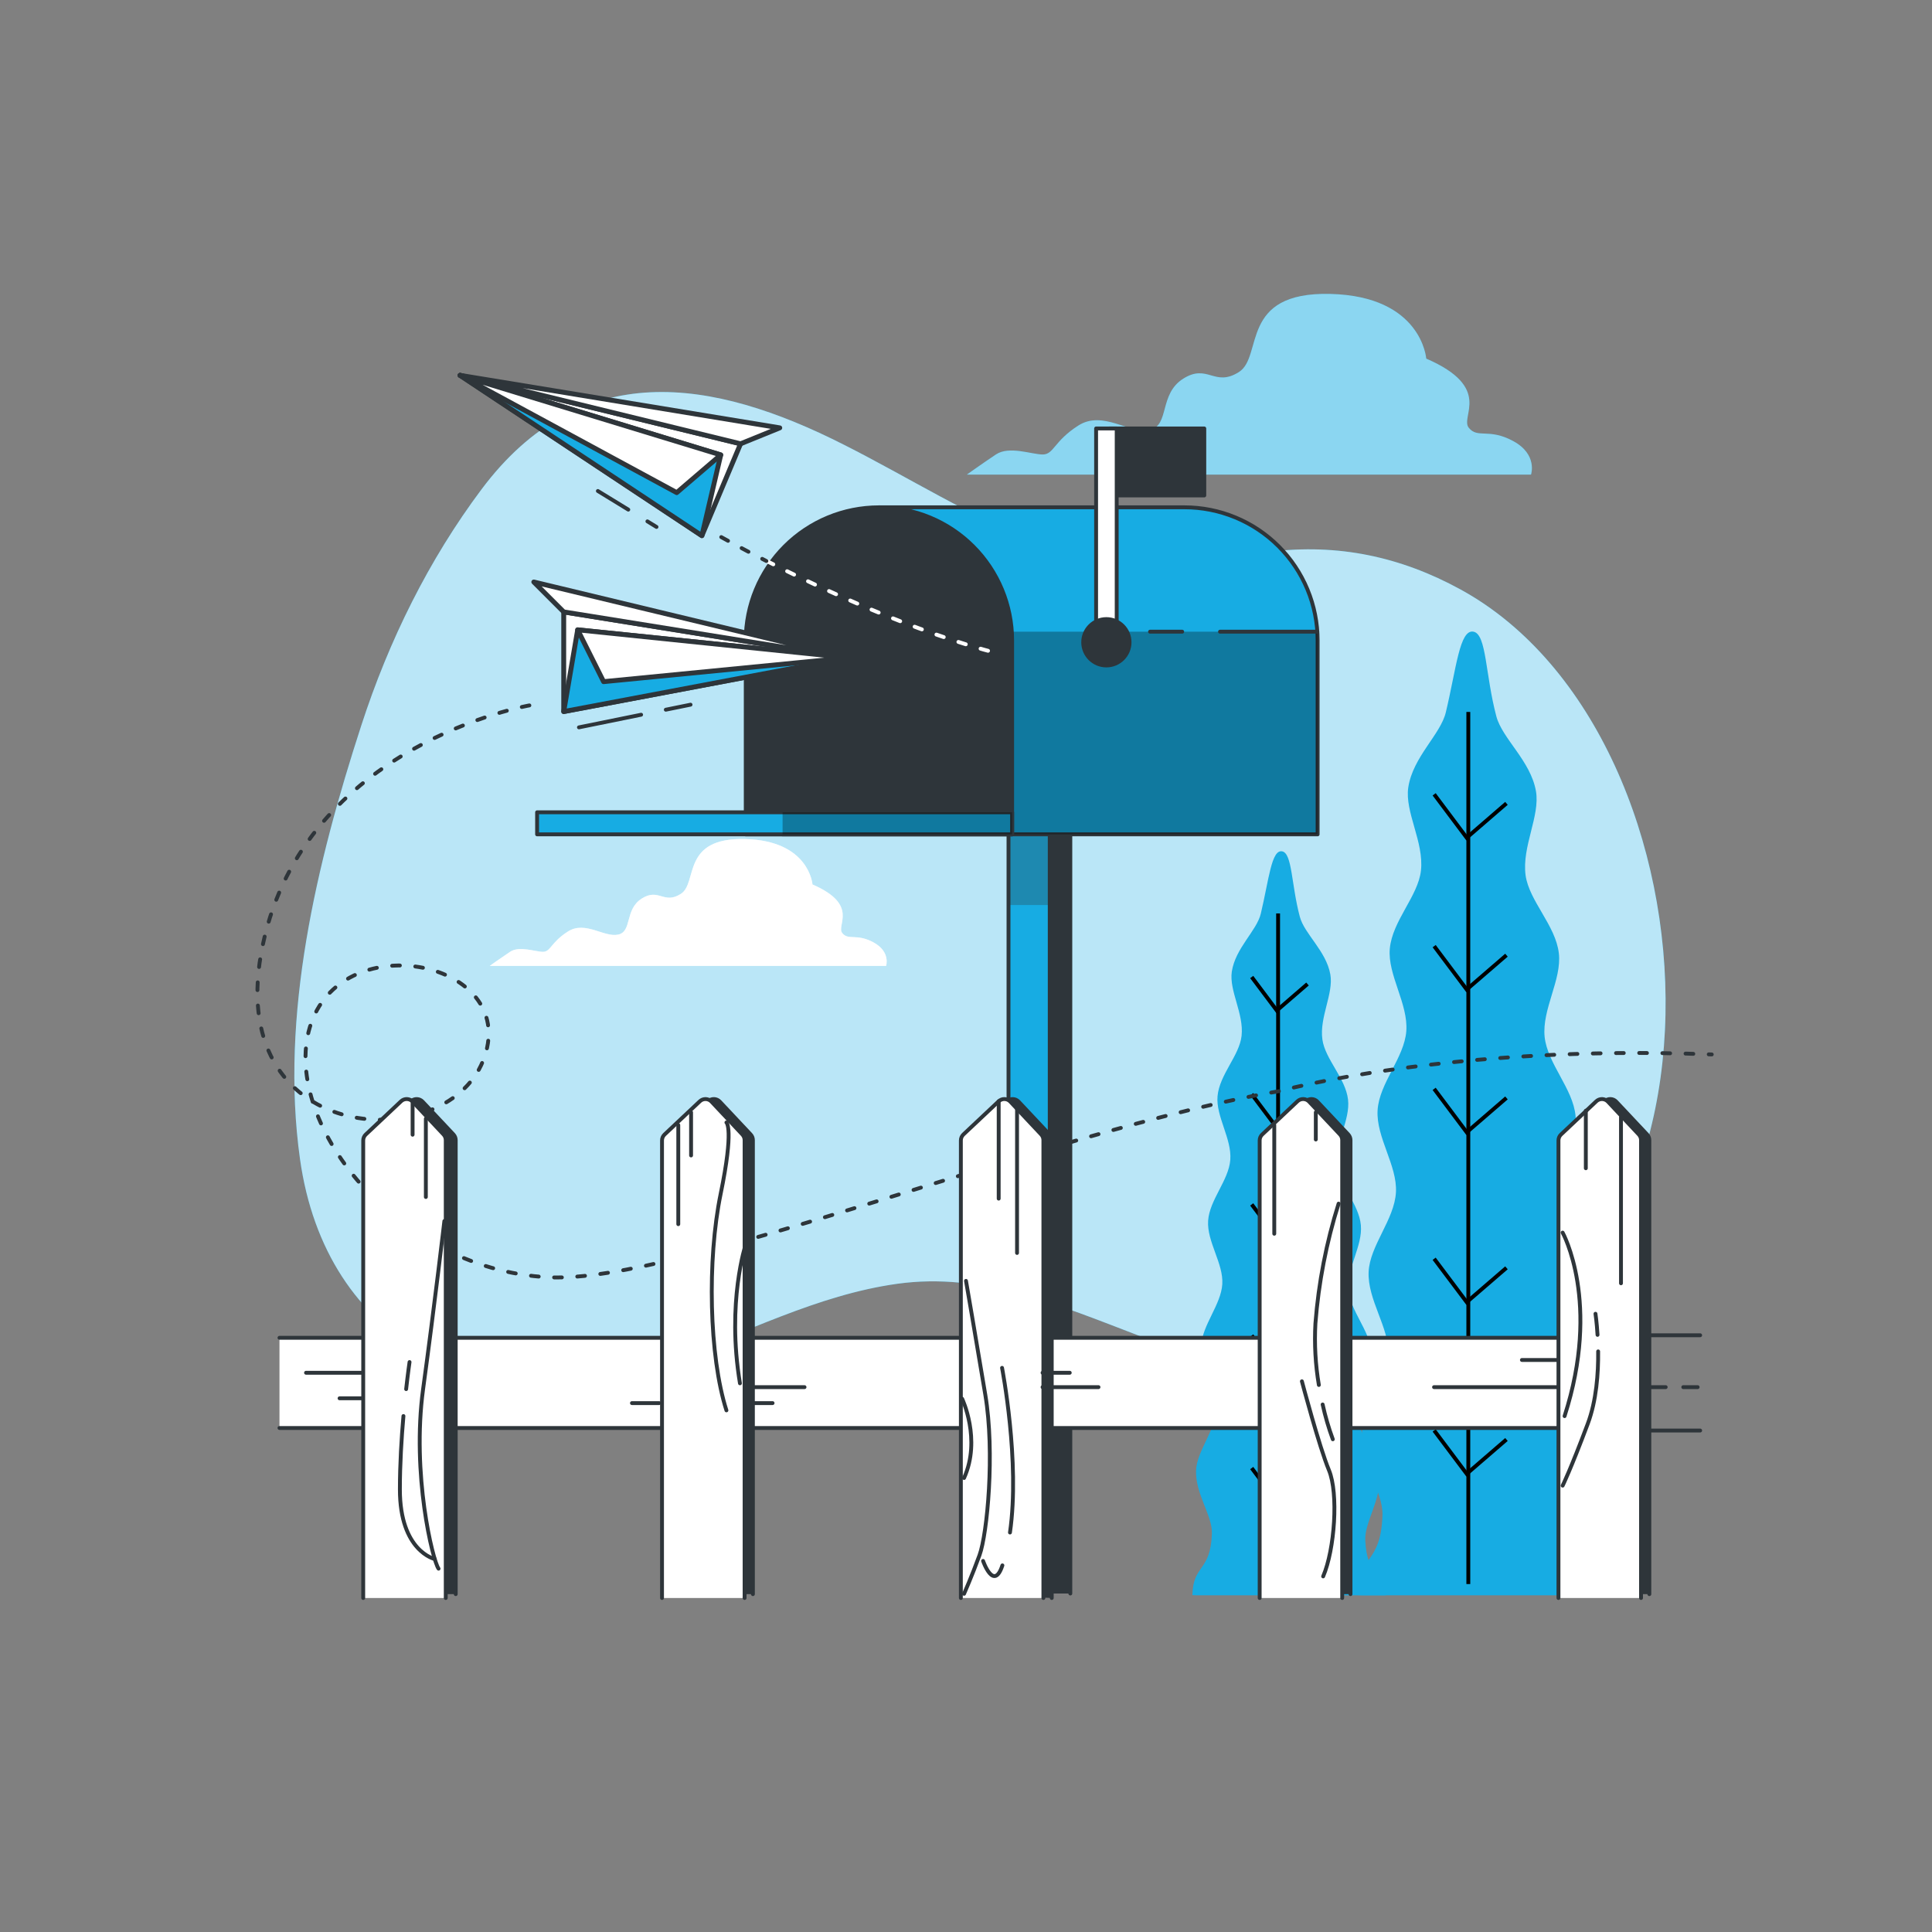 <svg width="500" height="500" viewBox="0 0 500 500" fill="none" xmlns="http://www.w3.org/2000/svg">
<rect x="0" y="0" width="500" height="500" fill="#808080" stroke="none"/>
<path d="M378 152.56C362.44 144.04 346.23 140.62 328.54 142.81C306.75 145.5 289.54 148.67 268.69 140.55C251.16 133.73 235.15 123.55 218.43 115.11C184.23 97.76 150.28 92.39 124.64 126.61C111 144.82 100.64 165.73 93.49 187.79C81.93 223.38 72.43 262.79 77.64 299.96C84.23 347.08 124.64 369.2 172.98 352.13C192.53 345.23 211.4 335.13 232.25 332.24C275.88 326.18 311.84 366.24 364.16 356.5C454.34 339.74 447.68 190.71 378 152.56Z" fill="#17ACE3"/>
<path opacity="0.7" d="M378 152.56C362.44 144.04 346.23 140.62 328.54 142.81C306.75 145.5 289.54 148.67 268.69 140.55C251.16 133.73 235.15 123.55 218.43 115.11C184.23 97.76 150.28 92.39 124.64 126.61C111 144.82 100.64 165.73 93.49 187.79C81.93 223.38 72.43 262.79 77.64 299.96C84.23 347.08 124.64 369.2 172.98 352.13C192.53 345.23 211.4 335.13 232.25 332.24C275.88 326.18 311.84 366.24 364.16 356.5C454.34 339.74 447.68 190.71 378 152.56Z" fill="white"/>
<path d="M391.65 114.17C385.3 110.7 382.42 113.59 380.11 110.7C377.8 107.81 386.46 100.31 369.11 92.81C369.11 92.81 367.96 76.65 344.29 76.07C320.62 75.49 327 92.23 320.65 96.27C314.3 100.31 312.57 94 306.22 98C299.87 102 302.76 110.12 297.57 111.27C292.38 112.42 285.44 106.08 279.09 110.12C272.74 114.16 272.74 117.62 269.86 117.62C266.98 117.62 261.2 115.31 257.74 117.62C254.28 119.93 250.23 122.82 250.23 122.82H396.23C396.23 122.82 398 117.63 391.65 114.17Z" fill="#17ACE3"/>
<path opacity="0.5" d="M391.65 114.17C385.3 110.7 382.42 113.59 380.11 110.7C377.8 107.81 386.46 100.31 369.11 92.81C369.11 92.81 367.96 76.65 344.29 76.07C320.62 75.49 327 92.23 320.65 96.27C314.3 100.31 312.57 94 306.22 98C299.87 102 302.76 110.12 297.57 111.27C292.38 112.42 285.44 106.08 279.09 110.12C272.74 114.16 272.74 117.62 269.86 117.62C266.98 117.62 261.2 115.31 257.74 117.62C254.28 119.93 250.23 122.82 250.23 122.82H396.23C396.23 122.82 398 117.63 391.65 114.17Z" fill="white"/>
<path d="M226.08 243.9C221.62 241.47 219.59 243.49 217.97 241.47C216.35 239.45 222.43 234.17 210.27 228.9C210.27 228.9 209.46 217.55 192.83 217.14C176.2 216.73 180.67 228.49 176.21 231.33C171.75 234.17 170.54 229.71 166.08 232.55C161.62 235.39 163.64 241.06 160 241.87C156.36 242.68 151.48 238.22 147 241.06C142.52 243.9 142.54 246.33 140.52 246.33C138.5 246.33 134.43 244.71 132 246.33C129.57 247.95 126.73 249.98 126.73 249.98H229.32C229.32 249.98 230.54 246.33 226.08 243.9Z" fill="white"/>
<path opacity="0.5" d="M226.08 243.9C221.62 241.47 219.59 243.49 217.97 241.47C216.35 239.45 222.43 234.17 210.27 228.9C210.27 228.9 209.46 217.55 192.83 217.14C176.2 216.73 180.67 228.49 176.21 231.33C171.75 234.17 170.54 229.71 166.08 232.55C161.62 235.39 163.64 241.06 160 241.87C156.36 242.68 151.48 238.22 147 241.06C142.52 243.9 142.54 246.33 140.52 246.33C138.5 246.33 134.43 244.71 132 246.33C129.57 247.95 126.73 249.98 126.73 249.98H229.32C229.32 249.98 230.54 246.33 226.08 243.9Z" fill="white"/>
<path d="M352.87 412.87H416.07C414.86 405.14 409.89 406.5 409.23 394.52C408.9 388.52 414.49 381.02 414 373.1C413.6 366.57 407.17 359.88 406.67 352.41C406.22 345.67 411.67 338.19 411.18 330.93C410.67 324.07 404.18 317.48 403.57 310.34C403.01 303.34 408.39 295.83 407.75 288.79C407.11 281.75 400.48 275.28 399.75 268.34C399.02 261.21 404.23 253.53 403.43 246.71C402.59 239.46 395.75 233.2 394.82 226.52C393.82 219.09 398.63 211.15 397.5 204.73C396.11 196.87 388.79 191.18 387.25 185.38C384.38 174.57 384.74 164.16 381.35 163.48C377.74 162.76 376.91 172.97 374.17 184.38C372.79 190.11 365.64 195.92 364.46 203.79C363.51 210.16 368.57 217.91 367.74 225.31C367 231.94 360.33 238.31 359.68 245.52C359.07 252.3 364.48 259.77 363.95 266.86C363.43 273.75 356.95 280.32 356.52 287.32C356.09 294.32 361.65 301.64 361.27 308.55C360.88 315.63 354.53 322.32 354.2 329.13C353.86 336.34 359.55 343.61 359.27 350.29C358.96 357.7 352.7 364.48 352.47 370.96C352.19 378.82 357.96 386.07 357.78 392.06C357.4 405.06 351.45 402.35 351.24 412.81L352.87 412.87Z" fill="#17ACE3"/>
<path d="M380 184.25V409.95" stroke="black" stroke-miterlimit="10"/>
<path d="M389.87 207.91L379.58 216.8L371.16 205.57" stroke="black" stroke-miterlimit="10"/>
<path d="M389.87 247.2L379.58 256.08L371.16 244.86" stroke="black" stroke-miterlimit="10"/>
<path d="M389.87 284.14L379.58 293.03L371.16 281.8" stroke="black" stroke-miterlimit="10"/>
<path d="M389.87 328.11L379.58 336.99L371.16 325.77" stroke="black" stroke-miterlimit="10"/>
<path d="M389.87 372.54L379.58 381.42L371.16 370.2" stroke="black" stroke-miterlimit="10"/>
<path d="M309.82 412.87H358.61C357.67 406.87 353.84 407.95 353.33 398.71C353.07 394.05 357.38 388.29 357.01 382.17C356.7 377.17 351.74 371.96 351.35 366.17C351 360.97 355.24 355.17 354.83 349.59C354.44 344.29 349.41 339.21 348.96 333.7C348.51 328.19 352.68 322.49 352.19 317.06C351.7 311.63 346.57 306.63 346.03 301.28C345.47 295.77 349.49 289.85 348.87 284.57C348.22 278.98 342.94 274.15 342.23 269C341.43 263.26 345.17 257.13 344.29 252.18C343.22 246.11 337.57 241.71 336.39 237.24C334.17 228.9 334.45 220.85 331.83 220.33C329.04 219.77 328.4 227.65 326.29 236.47C325.23 240.89 319.7 245.38 318.79 251.47C318.06 256.39 321.96 262.37 321.32 268.08C320.75 273.2 315.61 278.08 315.1 283.68C314.63 288.91 318.81 294.68 318.4 300.15C318 305.47 313.01 310.54 312.66 315.94C312.31 321.34 316.66 327 316.33 332.33C316 337.66 311.13 342.96 310.88 348.22C310.61 353.78 315 359.39 314.79 364.55C314.55 370.27 309.72 375.55 309.54 380.55C309.32 386.61 313.78 392.22 313.64 396.83C313.34 406.83 308.75 404.78 308.59 412.83L309.82 412.87Z" fill="#17ACE3"/>
<path d="M330.77 236.4V410.62" stroke="black" stroke-miterlimit="10"/>
<path d="M338.38 254.66L330.44 261.52L323.94 252.85" stroke="black" stroke-miterlimit="10"/>
<path d="M338.38 284.98L330.44 291.84L323.94 283.18" stroke="black" stroke-miterlimit="10"/>
<path d="M338.38 313.5L330.44 320.36L323.94 311.7" stroke="black" stroke-miterlimit="10"/>
<path d="M338.38 347.44L330.44 354.3L323.94 345.63" stroke="black" stroke-miterlimit="10"/>
<path d="M338.38 381.74L330.44 388.59L323.94 379.93" stroke="black" stroke-miterlimit="10"/>
<path d="M266.33 412.4V210.22H277V412.4" fill="#2E353A"/>
<path d="M266.33 412.4V210.22H277V412.4" stroke="#2E353A" stroke-linecap="round" stroke-linejoin="round"/>
<path d="M261 412.4V210.22H271.67V412.4" fill="#17ACE3"/>
<path d="M261 412.4V210.22H271.67V412.4" stroke="#2E353A" stroke-linecap="round" stroke-linejoin="round"/>
<g style="mix-blend-mode:multiply" opacity="0.3">
<path d="M271.67 210.22H261V234.22H271.67V210.22Z" fill="#2E353A"/>
</g>
<path d="M306.53 131.29H227.47L261.93 215.93H341V165.75C341 161.224 340.108 156.742 338.376 152.56C336.644 148.379 334.104 144.579 330.903 141.379C327.702 138.179 323.902 135.641 319.72 133.91C315.538 132.179 311.056 131.288 306.53 131.29Z" fill="#17ACE3" stroke="#2E353A" stroke-linecap="round" stroke-linejoin="round"/>
<g style="mix-blend-mode:multiply" opacity="0.3">
<path d="M255.9 201.11L261.9 215.93H341V165.75C341 164.99 341 164.23 340.92 163.48H255.92L255.9 201.11Z" fill="black"/>
</g>
<path d="M305.95 163.48H297.63" stroke="#2E353A" stroke-linecap="round" stroke-linejoin="round"/>
<path d="M340.92 163.48H315.74" stroke="#2E353A" stroke-linecap="round" stroke-linejoin="round"/>
<path d="M227.47 131.29C236.612 131.29 245.38 134.921 251.844 141.386C258.308 147.85 261.94 156.618 261.94 165.76V215.94H193V165.75C193.003 156.61 196.635 147.845 203.1 141.382C209.564 134.92 218.33 131.29 227.47 131.29Z" fill="#2E353A" stroke="#2E353A" stroke-linecap="round" stroke-linejoin="round"/>
<path d="M261.93 210.22H202.53V215.93H261.93V210.22Z" fill="#17ACE3" stroke="#2E353A" stroke-linecap="round" stroke-linejoin="round"/>
<path d="M261.93 210.22H139V215.93H261.93V210.22Z" fill="#17ACE3" stroke="#2E353A" stroke-linecap="round" stroke-linejoin="round"/>
<path opacity="0.3" d="M261.93 210.22H202.53V215.93H261.93V210.22Z" fill="black"/>
<path d="M311.67 110.89H287V128.22H311.67V110.89Z" fill="#2E353A" stroke="#2E353A" stroke-linecap="round" stroke-linejoin="round"/>
<path d="M289 110.89H283.67V164.89H289V110.89Z" fill="white" stroke="#2E353A" stroke-linecap="round" stroke-linejoin="round"/>
<path d="M286.33 172.22C289.644 172.22 292.33 169.534 292.33 166.22C292.33 162.906 289.644 160.22 286.33 160.22C283.016 160.22 280.33 162.906 280.33 166.22C280.33 169.534 283.016 172.22 286.33 172.22Z" fill="#2E353A" stroke="#2E353A" stroke-linecap="round" stroke-linejoin="round"/>
<path d="M198.34 145.15C212.26 152.22 236.46 163.55 258.78 169.25" stroke="white" stroke-linecap="round" stroke-linejoin="round" stroke-dasharray="2 4"/>
<path d="M186.66 139C186.66 139 191.12 141.52 198.34 145.19" stroke="#2E353A" stroke-linecap="round" stroke-linejoin="round" stroke-dasharray="2 4"/>
<path d="M181.65 138.63L191.66 114.85L119.07 97.14L181.65 138.63Z" fill="white" stroke="#2E353A" stroke-width="1.263" stroke-linecap="round" stroke-linejoin="round"/>
<path d="M186.53 117.73L181.65 138.63L119.07 97.14L186.53 117.73Z" fill="#17ACE3" stroke="#2E353A" stroke-width="1.263" stroke-linecap="round" stroke-linejoin="round"/>
<path d="M186.53 117.73L175.14 127.49L119.07 97.14L186.53 117.73Z" fill="white" stroke="#2E353A" stroke-width="1.263" stroke-linecap="round" stroke-linejoin="round"/>
<path d="M191.66 114.85L201.8 110.73L119.07 97.14L191.66 114.85Z" fill="white" stroke="#2E353A" stroke-width="1.263" stroke-linecap="round" stroke-linejoin="round"/>
<path d="M167.55 134.93L169.9 136.37" stroke="#2E353A" stroke-linecap="round" stroke-linejoin="round"/>
<path d="M154.73 127.07L162.6 131.89" stroke="#2E353A" stroke-linecap="round" stroke-linejoin="round"/>
<path d="M145.89 184.15V158.36L219.67 170.22L145.89 184.15Z" fill="white" stroke="#2E353A" stroke-width="1.263" stroke-linecap="round" stroke-linejoin="round"/>
<path d="M149.5 163L145.89 184.15L219.67 170.22L149.5 163Z" fill="#17ACE3" stroke="#2E353A" stroke-width="1.263" stroke-linecap="round" stroke-linejoin="round"/>
<path d="M149.5 163L156.21 176.41L219.67 170.22L149.5 163Z" fill="white" stroke="#2E353A" stroke-width="1.263" stroke-linecap="round" stroke-linejoin="round"/>
<path d="M145.89 158.36L138.15 150.62L219.67 170.22L145.89 158.36Z" fill="white" stroke="#2E353A" stroke-width="1.263" stroke-linecap="round" stroke-linejoin="round"/>
<path d="M172.31 183.67L178.71 182.37" stroke="#2E353A" stroke-linecap="round" stroke-linejoin="round"/>
<path d="M149.83 188.24L165.92 184.97" stroke="#2E353A" stroke-linecap="round" stroke-linejoin="round"/>
<path d="M137 182.56C137 182.56 79 192.56 68 244.56C57 296.56 115 299.56 125 274.56C135 249.56 91 239.56 81 263.56C71 287.56 101 328.56 142 330.56C176.07 332.22 271.59 292.45 331 282.4C331 282.4 375 270.22 443 272.89" stroke="#2E353A" stroke-linecap="round" stroke-linejoin="round" stroke-dasharray="2 4"/>
<path d="M423.33 345.56H440" stroke="#2E353A" stroke-linecap="round" stroke-linejoin="round"/>
<path d="M423.33 370.22H440" stroke="#2E353A" stroke-linecap="round" stroke-linejoin="round"/>
<path d="M72.33 369.56H421.33V346.22H72.33" fill="white"/>
<path d="M72.33 369.56H421.33V346.22H72.33" stroke="#2E353A" stroke-linecap="round" stroke-linejoin="round"/>
<path d="M96.59 412.56V295.14C96.59 294.852 96.649 294.567 96.762 294.303C96.876 294.038 97.042 293.799 97.25 293.6L106.37 285.01C106.781 284.626 107.327 284.42 107.889 284.437C108.451 284.454 108.983 284.692 109.37 285.1L117.37 293.61C117.733 294.006 117.936 294.523 117.94 295.06V412.56" fill="#2E353A"/>
<path d="M96.59 412.56V295.14C96.59 294.852 96.649 294.567 96.762 294.303C96.876 294.038 97.042 293.799 97.25 293.6L106.37 285.01C106.781 284.626 107.327 284.42 107.889 284.437C108.451 284.454 108.983 284.692 109.37 285.1L117.37 293.61C117.733 294.006 117.936 294.523 117.94 295.06V412.56" stroke="#2E353A" stroke-linecap="round" stroke-linejoin="round"/>
<path d="M94 413.56V295.14C94 294.851 94.059 294.565 94.174 294.3C94.29 294.035 94.458 293.797 94.67 293.6L103.79 285.01C103.993 284.819 104.231 284.669 104.492 284.57C104.752 284.471 105.03 284.424 105.309 284.433C105.587 284.441 105.862 284.504 106.116 284.619C106.37 284.733 106.599 284.897 106.79 285.1L114.79 293.61C115.157 294.004 115.361 294.522 115.36 295.06V413.56" fill="white"/>
<path d="M94 413.56V295.14C94 294.851 94.059 294.565 94.174 294.3C94.29 294.035 94.458 293.797 94.67 293.6L103.79 285.01C103.993 284.819 104.231 284.669 104.492 284.57C104.752 284.471 105.03 284.424 105.309 284.433C105.587 284.441 105.862 284.504 106.116 284.619C106.37 284.733 106.599 284.897 106.79 285.1L114.79 293.61C115.157 294.004 115.361 294.522 115.36 295.06V413.56" stroke="#2E353A" stroke-linecap="round" stroke-linejoin="round"/>
<path d="M173.49 412.56V295.14C173.49 294.852 173.549 294.567 173.662 294.302C173.776 294.038 173.942 293.799 174.15 293.6L183.28 285.01C183.483 284.819 183.721 284.669 183.982 284.57C184.242 284.471 184.52 284.424 184.799 284.433C185.077 284.441 185.352 284.504 185.606 284.619C185.86 284.733 186.089 284.897 186.28 285.1L194.28 293.61C194.647 294.004 194.851 294.522 194.85 295.06V412.56" fill="#2E353A"/>
<path d="M173.49 412.56V295.14C173.49 294.852 173.549 294.567 173.662 294.302C173.776 294.038 173.942 293.799 174.15 293.6L183.28 285.01C183.483 284.819 183.721 284.669 183.982 284.57C184.242 284.471 184.52 284.424 184.799 284.433C185.077 284.441 185.352 284.504 185.606 284.619C185.86 284.733 186.089 284.897 186.28 285.1L194.28 293.61C194.647 294.004 194.851 294.522 194.85 295.06V412.56" stroke="#2E353A" stroke-linecap="round" stroke-linejoin="round"/>
<path d="M171.33 413.56V295.14C171.33 294.851 171.389 294.565 171.504 294.3C171.62 294.035 171.788 293.797 172 293.6L181.12 285.01C181.531 284.626 182.077 284.42 182.639 284.437C183.201 284.454 183.733 284.692 184.12 285.1L192.12 293.61C192.49 294.003 192.697 294.521 192.7 295.06V413.56" fill="white"/>
<path d="M171.33 413.56V295.14C171.33 294.851 171.389 294.565 171.504 294.3C171.62 294.035 171.788 293.797 172 293.6L181.12 285.01C181.531 284.626 182.077 284.42 182.639 284.437C183.201 284.454 183.733 284.692 184.12 285.1L192.12 293.61C192.49 294.003 192.697 294.521 192.7 295.06V413.56" stroke="#2E353A" stroke-linecap="round" stroke-linejoin="round"/>
<path d="M250.82 412.56V295.14C250.82 294.851 250.879 294.565 250.994 294.3C251.11 294.035 251.278 293.797 251.49 293.6L260.61 285.01C261.021 284.626 261.567 284.42 262.129 284.437C262.691 284.454 263.223 284.692 263.61 285.1L271.61 293.61C271.98 294.003 272.187 294.521 272.19 295.06V413.56" fill="#2E353A"/>
<path d="M250.82 412.56V295.14C250.82 294.851 250.879 294.565 250.994 294.3C251.11 294.035 251.278 293.797 251.49 293.6L260.61 285.01C261.021 284.626 261.567 284.42 262.129 284.437C262.691 284.454 263.223 284.692 263.61 285.1L271.61 293.61C271.98 294.003 272.187 294.521 272.19 295.06V413.56" stroke="#2E353A" stroke-linecap="round" stroke-linejoin="round"/>
<path d="M248.67 413.56V295.14C248.67 294.852 248.729 294.567 248.842 294.302C248.956 294.038 249.122 293.799 249.33 293.6L258.46 285.01C258.663 284.819 258.901 284.669 259.162 284.57C259.422 284.471 259.7 284.424 259.979 284.433C260.257 284.441 260.532 284.504 260.786 284.619C261.04 284.733 261.269 284.897 261.46 285.1L269.46 293.61C269.827 294.004 270.031 294.522 270.03 295.06V413.56" fill="white"/>
<path d="M248.67 413.56V295.14C248.67 294.852 248.729 294.567 248.842 294.302C248.956 294.038 249.122 293.799 249.33 293.6L258.46 285.01C258.663 284.819 258.901 284.669 259.162 284.57C259.422 284.471 259.7 284.424 259.979 284.433C260.257 284.441 260.532 284.504 260.786 284.619C261.04 284.733 261.269 284.897 261.46 285.1L269.46 293.61C269.827 294.004 270.031 294.522 270.03 295.06V413.56" stroke="#2E353A" stroke-linecap="round" stroke-linejoin="round"/>
<path d="M328.16 412.56V295.14C328.16 294.852 328.219 294.567 328.332 294.303C328.446 294.038 328.612 293.799 328.82 293.6L337.94 285.01C338.351 284.626 338.897 284.42 339.459 284.437C340.021 284.454 340.553 284.692 340.94 285.1L348.94 293.61C349.303 294.006 349.506 294.523 349.51 295.06V412.56" fill="#2E353A"/>
<path d="M328.16 412.56V295.14C328.16 294.852 328.219 294.567 328.332 294.303C328.446 294.038 328.612 293.799 328.82 293.6L337.94 285.01C338.351 284.626 338.897 284.42 339.459 284.437C340.021 284.454 340.553 284.692 340.94 285.1L348.94 293.61C349.303 294.006 349.506 294.523 349.51 295.06V412.56" stroke="#2E353A" stroke-linecap="round" stroke-linejoin="round"/>
<path d="M326 413.56V295.14C326 294.851 326.059 294.565 326.174 294.3C326.29 294.035 326.458 293.797 326.67 293.6L335.79 285.01C335.993 284.819 336.231 284.669 336.492 284.57C336.752 284.471 337.03 284.424 337.309 284.433C337.587 284.441 337.862 284.504 338.116 284.619C338.37 284.733 338.599 284.897 338.79 285.1L346.79 293.61C347.157 294.004 347.361 294.522 347.36 295.06V413.56" fill="white"/>
<path d="M326 413.56V295.14C326 294.851 326.059 294.565 326.174 294.3C326.29 294.035 326.458 293.797 326.67 293.6L335.79 285.01C335.993 284.819 336.231 284.669 336.492 284.57C336.752 284.471 337.03 284.424 337.309 284.433C337.587 284.441 337.862 284.504 338.116 284.619C338.37 284.733 338.599 284.897 338.79 285.1L346.79 293.61C347.157 294.004 347.361 294.522 347.36 295.06V413.56" stroke="#2E353A" stroke-linecap="round" stroke-linejoin="round"/>
<path d="M405.49 412.56V295.14C405.49 294.852 405.549 294.567 405.662 294.302C405.776 294.038 405.942 293.799 406.15 293.6L415.28 285.01C415.483 284.819 415.721 284.669 415.982 284.57C416.242 284.471 416.52 284.424 416.799 284.433C417.077 284.441 417.352 284.504 417.606 284.619C417.86 284.733 418.089 284.897 418.28 285.1L426.28 293.61C426.647 294.004 426.851 294.522 426.85 295.06V412.56" fill="#2E353A"/>
<path d="M405.49 412.56V295.14C405.49 294.852 405.549 294.567 405.662 294.302C405.776 294.038 405.942 293.799 406.15 293.6L415.28 285.01C415.483 284.819 415.721 284.669 415.982 284.57C416.242 284.471 416.52 284.424 416.799 284.433C417.077 284.441 417.352 284.504 417.606 284.619C417.86 284.733 418.089 284.897 418.28 285.1L426.28 293.61C426.647 294.004 426.851 294.522 426.85 295.06V412.56" stroke="#2E353A" stroke-linecap="round" stroke-linejoin="round"/>
<path d="M403.33 413.56V295.14C403.33 294.851 403.389 294.565 403.504 294.3C403.62 294.035 403.788 293.797 404 293.6L413.12 285.01C413.531 284.626 414.077 284.42 414.639 284.437C415.201 284.454 415.733 284.692 416.12 285.1L424.12 293.61C424.49 294.003 424.697 294.521 424.7 295.06V413.56" fill="white"/>
<path d="M403.33 413.56V295.14C403.33 294.851 403.389 294.565 403.504 294.3C403.62 294.035 403.788 293.797 404 293.6L413.12 285.01C413.531 284.626 414.077 284.42 414.639 284.437C415.201 284.454 415.733 284.692 416.12 285.1L424.12 293.61C424.49 294.003 424.697 294.521 424.7 295.06V413.56" stroke="#2E353A" stroke-linecap="round" stroke-linejoin="round"/>
<path d="M106.78 285.1V293.66" stroke="#2E353A" stroke-linecap="round" stroke-linejoin="round"/>
<path d="M110.21 289.52V309.78" stroke="#2E353A" stroke-linecap="round" stroke-linejoin="round"/>
<path d="M175.54 291.18V316.81" stroke="#2E353A" stroke-linecap="round" stroke-linejoin="round"/>
<path d="M178.85 287.87V299.03" stroke="#2E353A" stroke-linecap="round" stroke-linejoin="round"/>
<path d="M258.46 285.01V310.2" stroke="#2E353A" stroke-linecap="round" stroke-linejoin="round"/>
<path d="M263.21 287.04V324.26" stroke="#2E353A" stroke-linecap="round" stroke-linejoin="round"/>
<path d="M329.78 291.18V319.29" stroke="#2E353A" stroke-linecap="round" stroke-linejoin="round"/>
<path d="M340.53 287.87V294.9" stroke="#2E353A" stroke-linecap="round" stroke-linejoin="round"/>
<path d="M410.41 287.45V302.34" stroke="#2E353A" stroke-linecap="round" stroke-linejoin="round"/>
<path d="M419.51 289.11V332.11" stroke="#2E353A" stroke-linecap="round" stroke-linejoin="round"/>
<path d="M402.97 351.96H393.87" stroke="#2E353A" stroke-linecap="round" stroke-linejoin="round"/>
<path d="M402.97 358.99H371.13" stroke="#2E353A" stroke-linecap="round" stroke-linejoin="round"/>
<path d="M284.29 358.99H269.82" stroke="#2E353A" stroke-linecap="round" stroke-linejoin="round"/>
<path d="M208.21 358.99H193.74" stroke="#2E353A" stroke-linecap="round" stroke-linejoin="round"/>
<path d="M93.67 355.27H79.2" stroke="#2E353A" stroke-linecap="round" stroke-linejoin="round"/>
<path d="M93.67 361.88H87.88" stroke="#2E353A" stroke-linecap="round" stroke-linejoin="round"/>
<path d="M276.85 355.27H269.82" stroke="#2E353A" stroke-linecap="round" stroke-linejoin="round"/>
<path d="M199.94 363.12H192.91" stroke="#2E353A" stroke-linecap="round" stroke-linejoin="round"/>
<path d="M170.58 363.12H163.55" stroke="#2E353A" stroke-linecap="round" stroke-linejoin="round"/>
<path d="M431.08 358.99H424.88" stroke="#2E353A" stroke-linecap="round" stroke-linejoin="round"/>
<path d="M439.35 358.99H435.63" stroke="#2E353A" stroke-linecap="round" stroke-linejoin="round"/>
<path d="M115 316C115 316 112.5 337.49 109.5 359.48C106.5 381.47 112 403.97 113.5 405.97" stroke="#2E353A" stroke-linecap="round" stroke-linejoin="round"/>
<path d="M105.11 359.5C105.59 355.21 105.99 352.5 105.99 352.5" stroke="#2E353A" stroke-linecap="round" stroke-linejoin="round"/>
<path d="M112.49 403.47C112.49 403.47 103.49 401.47 103.49 385.47C103.49 378.9 103.91 372.17 104.41 366.47" stroke="#2E353A" stroke-linecap="round" stroke-linejoin="round"/>
<path d="M188 290.5C188 290.5 190 292 186.5 309C183 326 183.5 351 188 365" stroke="#2E353A" stroke-linecap="round" stroke-linejoin="round"/>
<path d="M193 322C193 322 188 337 191.5 358" stroke="#2E353A" stroke-linecap="round" stroke-linejoin="round"/>
<path d="M250 331.49C250 331.49 252.5 345.99 255 360.98C257.5 375.97 255.5 396.98 253.5 402.47C251.5 407.96 249.5 412.47 249.5 412.47" stroke="#2E353A" stroke-linecap="round" stroke-linejoin="round"/>
<path d="M259.42 405.12C257.19 411.96 254.42 403.97 254.42 403.97" stroke="#2E353A" stroke-linecap="round" stroke-linejoin="round"/>
<path d="M259.33 354C259.33 354 264.04 378.31 261.38 396.61" stroke="#2E353A" stroke-linecap="round" stroke-linejoin="round"/>
<path d="M249 362C249 362 254 372.5 249.5 382.5" stroke="#2E353A" stroke-linecap="round" stroke-linejoin="round"/>
<path d="M342.3 363.48C342.969 366.537 343.848 369.544 344.93 372.48" stroke="#2E353A" stroke-linecap="round" stroke-linejoin="round"/>
<path d="M346.43 311.5C343.257 321.571 341.244 331.972 340.43 342.5C340.131 347.827 340.43 353.17 341.32 358.43" stroke="#2E353A" stroke-linecap="round" stroke-linejoin="round"/>
<path d="M336.93 357.48C336.93 357.48 341.43 374.48 343.93 380.48C346.43 386.48 345.43 400.97 342.43 407.97" stroke="#2E353A" stroke-linecap="round" stroke-linejoin="round"/>
<path d="M404.41 319C404.41 319 414.41 337 404.91 366.49" stroke="#2E353A" stroke-linecap="round" stroke-linejoin="round"/>
<path d="M413.6 349.74C413.66 355.36 413.16 362.48 410.91 368.48C406.41 380.48 404.41 384.48 404.41 384.48" stroke="#2E353A" stroke-linecap="round" stroke-linejoin="round"/>
<path d="M412.91 340C412.91 340 413.24 342.15 413.44 345.46" stroke="#2E353A" stroke-linecap="round" stroke-linejoin="round"/>
</svg>
